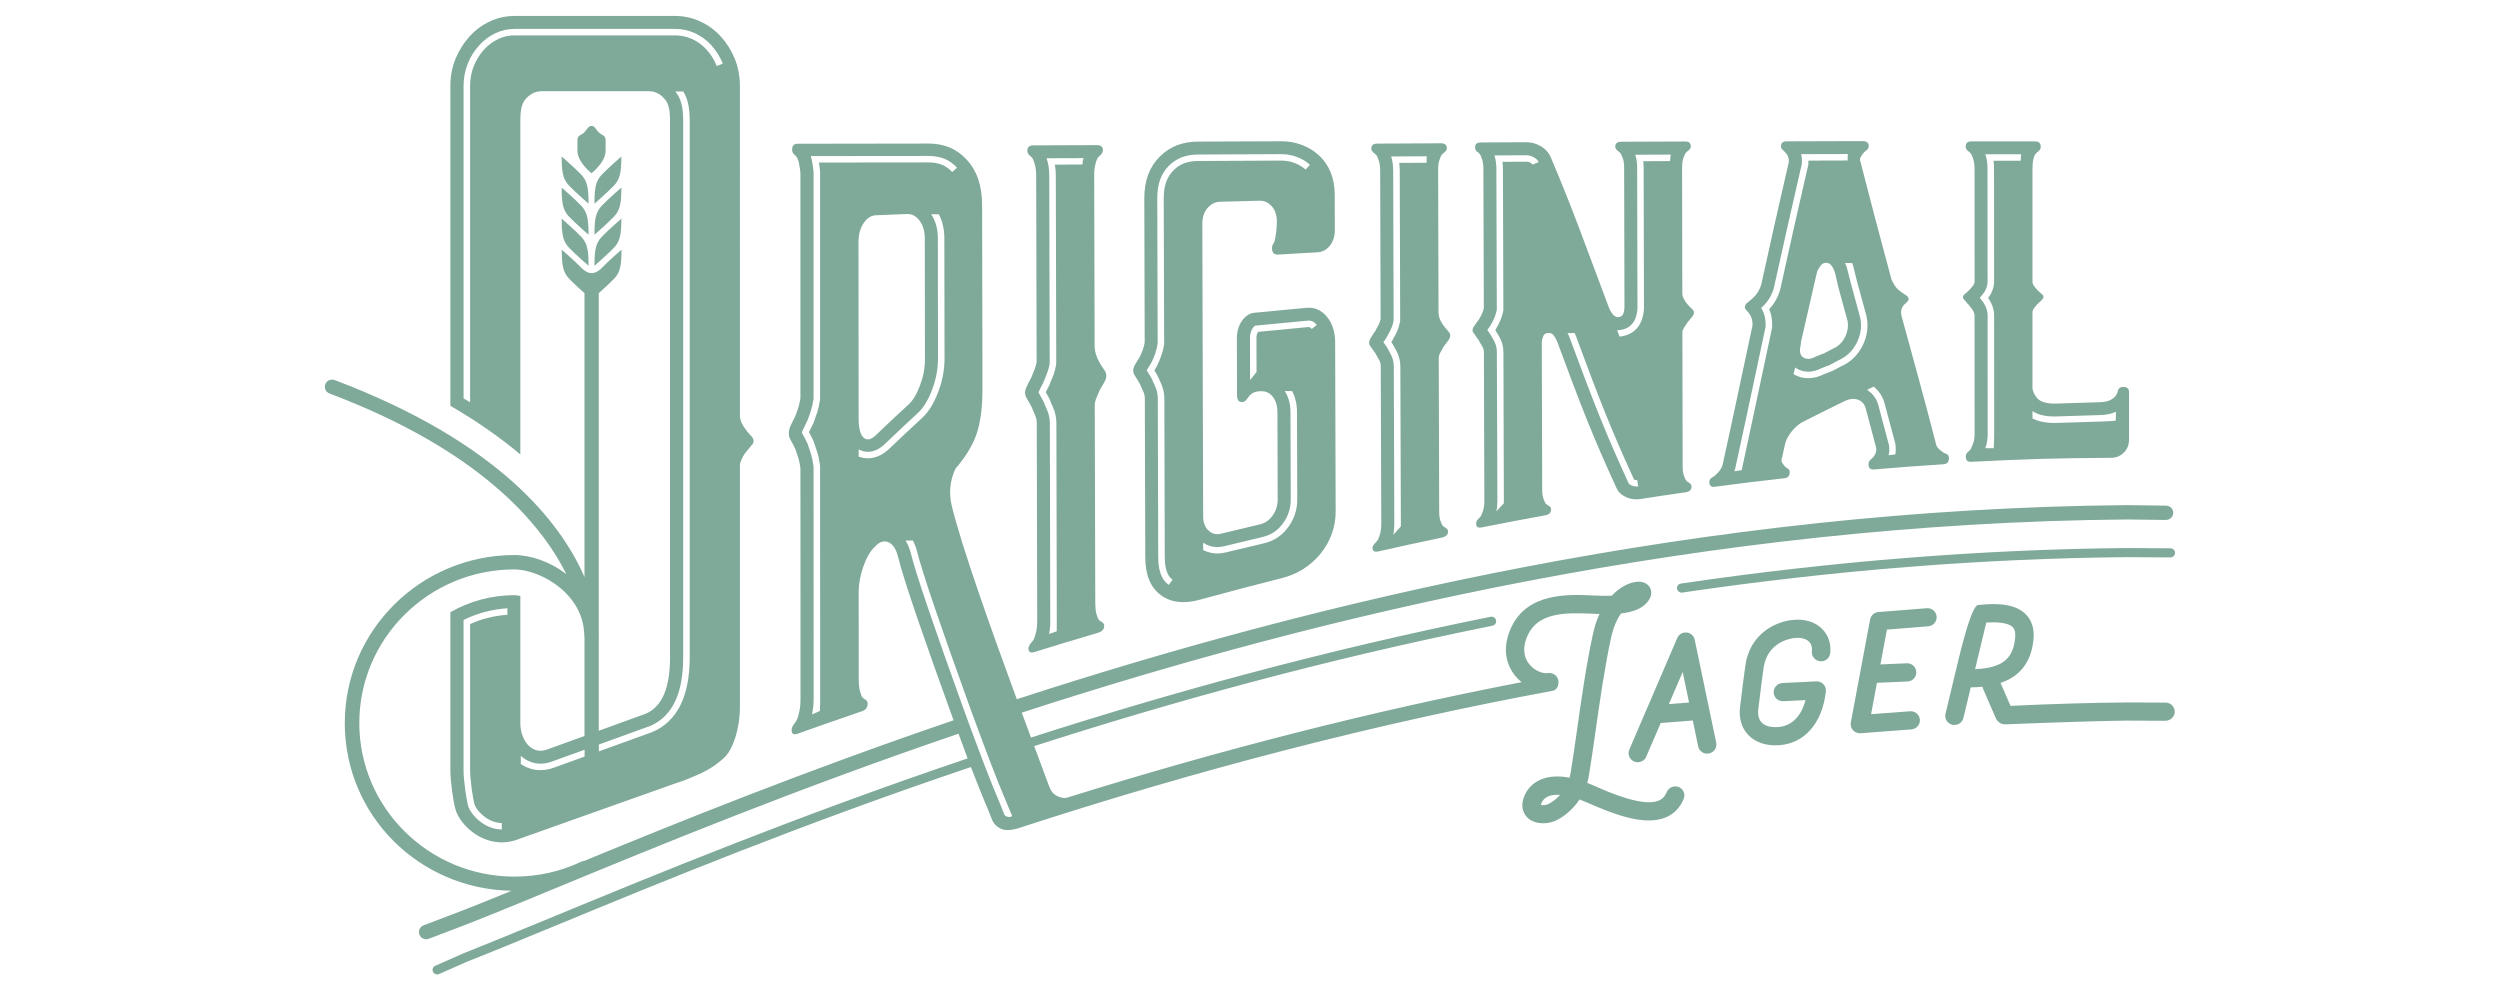 <?xml version="1.0" encoding="UTF-8"?>
<svg id="Layer_1" data-name="Layer 1" xmlns="http://www.w3.org/2000/svg" xmlns:xlink="http://www.w3.org/1999/xlink" viewBox="0 0 1020 403">
  <defs>
    <style>
      .cls-1 {
        fill: none;
      }

      .cls-2 {
        fill: #005433;
      }

      .cls-3 {
        clip-path: url(#clippath);
      }

      .cls-4 {
        opacity: .5;
      }
    </style>
    <clipPath id="clippath">
      <rect class="cls-1" x="1040" y="-220.96" width="510" height="634"/>
    </clipPath>
  </defs>
  <g class="cls-4">
    <path class="cls-2" d="M245.5,71.28c-2.5,2.64-2.96,5.62-2.96,11.82,0,0,5.43-4.71,8-7.43,2.5-2.63,2.97-5.62,2.97-11.81,0,0-5.43,4.7-8.01,7.42Z"/>
    <path class="cls-2" d="M245.5,83.96c-2.5,2.63-2.96,5.62-2.96,11.81,0,0,5.43-4.71,8-7.43,2.5-2.63,2.97-5.61,2.97-11.81,0,0-5.43,4.71-8.01,7.43Z"/>
    <path class="cls-2" d="M245.5,96.63c-2.5,2.64-2.96,5.62-2.96,11.81,0,0,5.43-4.7,8-7.42,2.5-2.63,2.97-5.62,2.97-11.82,0,0-5.43,4.71-8.01,7.43Z"/>
    <path class="cls-2" d="M232.12,75.67c2.58,2.73,8.01,7.43,8.01,7.43,0-6.2-.46-9.17-2.96-11.82-2.59-2.72-8.01-7.42-8.01-7.42,0,6.18.46,9.18,2.96,11.81Z"/>
    <path class="cls-2" d="M232.12,88.34c2.58,2.73,8.01,7.44,8.01,7.44,0-6.2-.46-9.18-2.96-11.81-2.59-2.73-8.01-7.43-8.01-7.43,0,6.2.46,9.18,2.96,11.81Z"/>
    <path class="cls-2" d="M232.12,101.02c2.58,2.72,8.01,7.42,8.01,7.42,0-6.19-.46-9.17-2.96-11.81-2.59-2.72-8.01-7.43-8.01-7.43,0,6.2.46,9.18,2.96,11.82Z"/>
    <path class="cls-2" d="M244.03,53.74c-.97-1.08-1.44-2.37-2.69-2.37s-1.74,1.29-2.69,2.37c-1.41,1.59-3.06,1.21-3.06,3.53v4.24c0,4.72,5.75,9.17,5.75,9.17,0,0,5.75-4.45,5.75-9.17v-4.24c0-2.32-1.65-1.94-3.06-3.53Z"/>
    <path class="cls-2" d="M691.45,261.02c-.31-1.59-1.67-2.79-3.29-2.95-1.72-.16-3.19.76-3.84,2.25l-19.56,45.52c-.81,1.88.08,4.05,1.98,4.86.47.21.97.29,1.46.29,1.46,0,2.85-.84,3.45-2.25l5.93-13.76,13.08-1.02,2.19,10.58c.42,1.98,2.38,3.29,4.44,2.87,2.04-.42,3.34-2.38,2.93-4.39l-8.78-41.99ZM680.9,287.27l5.64-13.11,2.59,12.46-8.23.65Z"/>
    <path class="cls-2" d="M786.09,248.16l-19.69,1.55c-1.69.13-3.08,1.37-3.39,3.02l-7.88,42.05c-.21,1.13.12,2.3.9,3.16.71.79,1.73,1.23,2.79,1.23.1,0,.19,0,.29-.01l20.74-1.56c2.06-.16,3.61-1.94,3.46-3.98-.16-2.04-1.9-3.57-4.03-3.42l-15.88,1.19,2.4-12.81,12.45-.53c2.07-.09,3.68-1.82,3.59-3.87-.08-2.05-1.83-3.69-3.91-3.55l-10.72.45,2.66-14.21,16.82-1.33c2.07-.16,3.61-1.95,3.45-3.99-.17-2.04-1.93-3.52-4.04-3.41Z"/>
    <path class="cls-2" d="M883.54,286.66l-15.44-.07c-15.32.13-31.4.62-47.81,1.41l-4.07-9.37c7.92-2.67,12.39-8.36,13.4-17.33.51-4.54-.56-8.16-3.18-10.74-3.66-3.61-9.85-4.8-19.36-3.71q-2.74.22-8.34,23.61l-4.98,20.76c-.48,2,.77,3.99,2.79,4.47.29.07.58.1.87.1,1.7,0,3.24-1.15,3.65-2.86.92-3.83,1.95-8.14,2.99-12.48,1.7,0,3.28-.12,4.81-.26.05.22.05.44.14.65,0,0,4.79,11.21,5.41,12.43.62,1.22,1.96,2.32,3.72,2.26,2.47-.09,34.02-1.38,49.98-1.52l15.4.07c2.11-.08,3.76-1.65,3.77-3.7,0-2.05-1.66-3.72-3.74-3.72ZM805.84,273.01c1.92-8.03,3.68-15.33,4.57-19,7.19-.48,9.79.89,10.73,1.82.34.34,1.39,1.37,1.02,4.67-.81,7.17-3.95,12.06-16.32,12.51Z"/>
    <path class="cls-2" d="M731.42,252.93c-7.76.82-17.47,6.13-19.28,18.41-.63,4.27-1.18,8.79-1.66,12.76l-.54,4.41c-.54,4.3.56,8.23,3.1,11.08,1.84,2.06,5.3,4.51,11.36,4.51h.03c11.14-.01,19.01-8.44,20.53-21.99.12-1.08-.25-2.16-1-2.95-.75-.79-1.83-1.2-2.92-1.16l-13.81.68c-2.07.1-3.67,1.84-3.56,3.89.1,2.04,1.72,3.59,3.94,3.52l9.07-.45c-1.35,4.97-4.57,11.03-12.26,11.04h-.02c-1.8,0-4.26-.35-5.74-2-1.1-1.22-1.55-3.09-1.28-5.25l.55-4.44c.47-3.91,1.01-8.37,1.63-12.57,1.54-10.42,10.81-11.92,12.65-12.11,2.57-.26,4.63.26,5.85,1.47,1.22,1.21,1.32,2.79,1.2,3.91-.23,2.04,1.26,3.87,3.32,4.1,2.04.24,3.92-1.24,4.15-3.28.43-3.85-.76-7.39-3.34-9.96-2.86-2.84-7.1-4.15-11.97-3.61Z"/>
    <path class="cls-2" d="M867.86,223.6c-59.11.52-120.36,5.39-182.04,14.49-1.03.15-1.74,1.1-1.58,2.11.14.93.94,1.59,1.85,1.59.09,0,.19,0,.28-.02,61.52-9.07,122.59-13.94,181.5-14.45l17.66.11h.01c1.03,0,1.87-.83,1.88-1.85,0-1.03-.83-1.86-1.87-1.87l-17.69-.11Z"/>
    <path class="cls-2" d="M420.96,166.17c.44,1.15.91,2.22,1.36,3.21.44,1.02.68,2.14.68,3.34.08,35.99.1,54.87.18,80.47,0,1.88-.13,3.4-.44,4.62-.29,1.23-.57,2.19-.89,2.9-.44.76-.91,1.36-1.36,1.8-.6.81-.89,1.49-.89,2.09.03,1.49.84,1.93,2.48,1.41,10.39-3.21,15.59-4.78,25.96-7.86,1.65-.5,2.48-1.44,2.48-2.87,0-.58-.31-1.07-.91-1.49-.44-.16-.91-.47-1.36-.97-.31-.52-.6-1.28-.91-2.3-.29-.99-.44-2.4-.47-4.26-.08-24.99-.1-46.15-.21-80.88,0-.94.23-1.96.68-3.06.44-1.12.91-2.17,1.36-3.19.57-1.02,1.25-2.17,2.01-3.45.89-1.72.89-3.21,0-4.49-.76-1.04-1.44-2.09-2.04-3.16-1.36-2.35-2.04-4.6-2.06-6.66v-.34c-.08-32.15-.1-45.78-.18-69.39,0-1.85.13-3.32.44-4.44.29-1.15.57-2.01.89-2.64.44-.63.91-1.07,1.36-1.38.57-.63.89-1.23.89-1.8,0-1.49-.84-2.17-2.51-2.17-10.34.05-15.54.08-25.88.1-1.65,0-2.48.73-2.48,2.25.03.6.31,1.23.91,1.83.44.31.91.78,1.36,1.41.31.65.6,1.51.91,2.69.29,1.15.44,2.64.44,4.57.08,24.47.13,41.92.18,75.66-.16.99-.44,2.04-.89,3.19-.47,1.15-.91,2.25-1.36,3.29-.6,1.05-1.2,2.22-1.8,3.53-.89,1.83-.89,3.42.03,4.73.76,1.36,1.41,2.59,2.04,3.71ZM423.71,160.03c.57-1.28,1.1-2.3,1.62-3.24l.16-.24.1-.26c.47-1.07.94-2.25,1.41-3.47.6-1.49,1.02-2.93,1.23-4.31l.05-.39s-.1-51.61-.18-76.08c0-2.38-.21-4.31-.63-5.88-.16-.57-.31-1.1-.47-1.59l15.1-.05c-.13.42-.26.86-.39,1.33v1.25l-11.31.08c.26,1.44.37,3.03.37,4.86.08,24.47.18,76.29.18,76.29l-.1.6c-.24,1.54-.68,3.19-1.36,4.86-.47,1.25-.97,2.46-1.57,3.84l-.26.47c-.34.57-.65,1.2-.99,1.91l1.49,2.66.26.65c.39,1.02.81,1.98,1.23,2.87.89,2.06,1.36,4.23,1.36,6.5,0,0,.1,62,.16,80.47.03.63,0,3.81-.03,4.41l-3.11,1.1c.34-1.57.5-3.37.47-5.51-.03-18.44-.16-80.47-.16-80.47,0-1.91-.39-3.73-1.15-5.43-.42-.94-.84-1.93-1.25-3l-.13-.31-2.12-3.87s0-.03.03-.05Z"/>
    <path class="cls-2" d="M561.31,144.38c.44.89.89,1.7,1.36,2.48.44.78.68,1.65.68,2.59.08,27.76.1,42.15.21,64.17,0,1.62-.16,2.95-.44,4-.29,1.07-.57,1.91-.89,2.53-.44.68-.91,1.18-1.33,1.57-.6.68-.91,1.28-.91,1.83.03,1.33.84,1.8,2.48,1.41,10.37-2.32,15.51-3.47,25.86-5.64,1.67-.37,2.48-1.18,2.48-2.51,0-.52-.31-1.02-.91-1.44-.44-.18-.89-.47-1.33-.94-.31-.5-.63-1.18-.94-2.09-.29-.91-.44-2.17-.44-3.76-.08-21.73-.13-35.57-.18-62.37-.03-.73.21-1.51.65-2.38.44-.86.91-1.67,1.36-2.43.57-.78,1.25-1.67,2.01-2.64.89-1.33.89-2.48-.03-3.47-.73-.81-1.41-1.62-2.04-2.46-1.33-1.83-2.01-3.55-2.04-5.14v-.29c-.05-24.81-.1-37.48-.16-57.85-.03-1.62.1-2.9.42-3.89.29-.99.6-1.75.89-2.32.47-.55.89-.97,1.36-1.25.6-.55.89-1.1.89-1.62,0-1.36-.84-2.01-2.48-2.01-10.37.05-15.54.08-25.91.13-1.65,0-2.45.68-2.45,2.04,0,.55.31,1.1.91,1.65.44.29.89.71,1.36,1.25.29.57.6,1.33.89,2.35.31.99.47,2.3.47,3.94.08,20.92.13,34.26.18,60.35-.13.76-.42,1.57-.86,2.43-.47.89-.91,1.75-1.36,2.53-.6.81-1.2,1.72-1.78,2.72-.91,1.44-.91,2.64,0,3.66.76,1.04,1.44,2.01,2.04,2.87ZM565.39,138.22l.16-.24.13-.23c.5-.89.99-1.83,1.49-2.77.63-1.25,1.1-2.53,1.33-3.79l.1-.52s-.1-40.87-.18-60.88c0-2.14-.24-3.94-.68-5.43-.05-.18-.1-.37-.16-.52l14.63-.08c-.05.13-.1.29-.13.44l-.05,2.22-11.15.03c.13,1.04.21,2.14.21,3.34.08,20,.18,61.14.18,61.14l-.16.76c-.29,1.49-.81,3-1.57,4.47-.5.99-1.02,1.98-1.67,3.11l-.21.34.6.89.18.34c.37.73.76,1.44,1.18,2.12,1.12,1.96,1.72,4.2,1.72,6.48.08,27.76.1,42.15.21,64.19,0,.42-.03.81-.03,1.2l-3.08,3.4c.29-1.33.44-2.85.44-4.6-.1-22.04-.13-36.41-.21-64.19,0-1.8-.5-3.6-1.38-5.17-.42-.73-.84-1.46-1.23-2.25l-.18-.34s-1.02-1.44-1.46-2.06c.34-.52.65-.97.97-1.38Z"/>
    <path class="cls-2" d="M684.95,321.11c-1.93-.76-4.13.16-4.91,2.04-.73,1.8-1.83,2.92-3.42,3.55-6.53,2.61-20.68-3.66-25.99-6.03-1.02-.44-2.04-.86-3.03-1.25.26-.89.47-1.8.63-2.77.84-4.96,1.7-10.97,2.64-17.5,1.78-12.59,3.81-26.87,6.45-38.97.97-4.41,2.45-7.6,4.07-9.9,5.25-.6,9.74-2.19,11.8-6.27.84-1.65.68-3.5-.42-4.86-.76-.94-2.59-2.43-6.32-1.57-2.74.63-5.95,2.38-8.85,5.48-2.06.08-4.44.05-7.44-.1-10.08-.47-26.98-1.33-33.61,13.11-4.36,9.45-1.1,16.06,1.23,19.14.89,1.18,1.93,2.22,3.08,3.11-60.49,11.67-122.83,27.53-185.85,47.24-1.57.16-3.47-.44-4.96-1.59-.78-.63-1.44-1.72-2.04-3.26-1.28-3.5-3.42-9.22-6.06-16.3,55.84-17.99,118.62-35.36,186.99-49.12,1.02-.21,1.67-1.2,1.46-2.19-.21-1.02-1.23-1.67-2.22-1.46-68.61,13.82-131.57,31.26-187.54,49.28-1.18-3.19-2.43-6.58-3.76-10.16,122.49-39.88,279.11-77.3,450.95-78.82l15.85.21c1.67-.08,2.98-1.25,3-2.87.03-1.62-1.28-2.95-2.93-2.98l-15.93-.21c-172.76,1.51-330.06,39.12-452.96,79.19-10.16-27.58-22.59-62.42-26.59-79.08-1.2-5.17-.68-10.24,1.57-14.99,4.2-4.88,7.1-9.66,8.67-14.36,1.57-4.7,2.35-10.81,2.32-18.36v-12.04c-.05-27.24-.08-40.92-.13-62.63,0-8.17-2.14-14.21-6.35-18.75-4.2-4.54-9.4-6.5-15.54-6.5-21.36.05-32.04.05-53.38.08-1.49,0-2.25.76-2.25,2.4,0,.84.31,1.51.91,2.01.29.18.68.6,1.12,1.28.6,1.05,1.04,3.06,1.36,6.27v91.88c-.16,1.15-.42,2.35-.78,3.53-.37,1.2-.78,2.4-1.25,3.6-.6,1.25-1.28,2.64-2.04,4.18-.89,2.17-.89,4.05,0,5.59.76,1.31,1.44,2.61,2.04,3.92.47,1.36.89,2.61,1.25,3.84.37,1.2.63,2.51.78,3.89,0,21.26,0,36.77.03,51.19v42.78c0,2.14-.16,3.87-.47,5.22-.29,1.38-.6,2.45-.89,3.24-.47.86-.91,1.54-1.36,2.04-.6.89-.91,1.65-.91,2.32,0,1.62.81,2.11,2.48,1.51,4.54-1.62,6.79-2.4,11.33-4,1.46-.5,2.17-.76,3.63-1.25,4.54-1.59,6.79-2.38,11.31-3.92,1.51-.52,2.3-1.54,2.27-3.11,0-.65-.29-1.18-.91-1.62-.44-.18-.89-.52-1.36-1.07-.29-.57-.57-1.38-.89-2.53-.31-1.12-.47-2.69-.47-4.75,0-12.27,0-19.67-.03-35.49,0-3.37.65-6.9,1.91-10.47,1.28-3.6,2.82-6.27,4.65-8.02.08-.03.1-.03.21-.05.08-.16.13-.26.24-.42,1.8-1.75,3.58-2.17,5.3-1.33,1.72.81,2.98,2.77,3.73,5.77,2.45,10.03,11.73,36.56,21.65,63.93.37.99.71,1.96,1.04,2.87-60.54,20.63-111.65,41.29-150.8,57.4-.37.03-.71.1-1.07.26-8.54,4.07-17.73,6.11-27.32,6.11-34.89,0-63.28-28.1-63.28-62.65s28.39-62.68,63.28-62.68c9.19,0,25.67,8.02,28.21,23.4.21,1.62.29,2.77.31,3.4v.65c0,.13.05.24.08.34v40.17l-15.23,5.51c-6.82,2.51-10.94-4.52-10.94-10.6v-52.02c-.91-.21-1.75-.34-2.43-.34-9.51,0-18.41,2.56-26.12,6.95v64.59c0,3.94,1.07,12.43,2.12,15.98,1.91,6.58,12.09,16.19,24.18,12.54l65.29-23.19c3.55-1.04,7.76-2.87,10.97-4.36,3.24-1.46,7.55-4.41,9.95-7.03,2.4-2.64,5.62-10.11,5.62-20v-98.98c.16-.65.47-1.44.89-2.32.39-.91.94-1.78,1.59-2.59s1.41-1.72,2.25-2.72c1.15-1.12,1.15-2.38,0-3.68-.99-.97-1.83-1.96-2.48-2.95-.65-.81-1.2-1.72-1.62-2.69-.42-.99-.63-1.96-.63-2.95V35.03c0-3.94-.71-7.63-2.09-11.07-1.41-3.42-3.32-6.45-5.72-9.09-2.4-2.61-5.2-4.67-8.44-6.14-3.21-1.49-6.66-2.22-10.29-2.22h-65.29c-3.63,0-7.03.73-10.16,2.22-3.16,1.46-5.93,3.53-8.33,6.14-2.38,2.64-4.28,5.67-5.69,9.09-1.41,3.45-2.12,7.13-2.12,11.07v130.53c11.15,6.48,20.61,13.16,28.55,19.85V49.32c0-5.46.86-7.6,2.59-9.38,1.75-1.8,3.76-2.72,6.09-2.72h43.72c2.3,0,4.34.91,6.06,2.72,1.75,1.78,2.61,3.92,2.61,9.38v218.93c0,15.02-4.75,20.68-9.85,22.93l-19.22,6.97v-38.18c0-.05.03-.08.03-.1,0-.21,0-.81-.03-1.67V119.6c1.8-1.59,4.62-4.15,6.29-5.93,2.51-2.61,2.98-5.59,2.98-11.8,0,0-5.43,4.7-8.02,7.44,0,0-1.98,2.14-4.15,2.14s-4.18-2.14-4.18-2.14c-2.59-2.74-8.02-7.44-8.02-7.44,0,6.22.47,9.19,2.98,11.8,1.65,1.78,4.49,4.34,6.29,5.93v115.85c-9.61-22.17-35-55.11-101.93-80.39-1.51-.57-3.21.18-3.81,1.7-.57,1.51.18,3.21,1.72,3.79,60.96,23.01,86.18,52.78,96.61,73.67-6.56-5.01-14.47-7.76-21.18-7.76-38.16,0-69.21,30.74-69.21,68.53s30.4,67.8,68.01,68.45c-7.29,3-13.95,5.69-19.82,7.99l-16.04,6.11c-1.54.6-2.3,2.3-1.7,3.79.44,1.18,1.57,1.88,2.74,1.88.37,0,.73-.05,1.07-.18l16.09-6.14c10.16-3.97,22.38-9.04,36.56-14.89,40.45-16.69,96.13-39.67,163.49-62.65,1.41,3.87,2.64,7.18,3.73,10.08-69.42,23.45-126.8,47.14-169.13,64.61-14.13,5.82-26.33,10.86-36.51,14.89l-11.54,5.09c-.97.42-1.38,1.51-.97,2.45.31.71.99,1.1,1.72,1.1.26,0,.52-.05.76-.16l11.47-5.07c10.16-4,22.38-9.04,36.51-14.86,42.28-17.45,99.63-41.13,169.03-64.53,4.96,12.95,6.45,15.8,8.57,21.36.76,1.93,2.06,3.11,3.87,3.92,2.4,1.07,6.4-.16,6.5-.18,74.14-24.21,147.58-43.12,218.31-56.18,1.31-.24,2.22-1.33,2.35-2.59.13-.5.18-.99.1-1.51-.29-2.04-2.22-3.45-4.26-3.16-2.14.34-5.62-.94-7.83-3.87-1.62-2.14-3.03-5.93-.42-11.6,4.2-9.09,14.89-9.32,26.43-8.75.99.05,1.96.08,2.85.13-1.1,2.32-2.01,5.01-2.66,8.07-2.72,12.35-4.75,26.77-6.56,39.49-.91,6.45-1.78,12.43-2.59,17.31-.13.65-.26,1.31-.44,1.91-4.52-.86-8.41-.63-11.65.73-3.34,1.38-5.75,3.89-6.97,7.23-1.72,4.67.5,7.42,1.54,8.41,1.67,1.57,4.02,2.22,6.35,2.22,1.67,0,3.34-.34,4.7-.91,2.79-1.17,7-4.05,10.13-8.8.97.37,1.98.78,3.06,1.25,11.62,5.14,23.5,9.48,31.86,6.16,3.5-1.38,6.06-3.97,7.57-7.65.78-1.91-.13-4.07-2.04-4.86ZM207.02,250.84l-2.66.24c-4.34.55-8.54,1.72-12.56,3.53v59.75c0,3.34,1.02,11.07,1.8,13.82.65,2.27,5.22,7.6,11.13,7.6v2.64c-7.18,0-12.72-6.19-13.69-9.51-.86-2.95-1.91-10.97-1.91-14.55v-61.43c5.61-2.74,11.7-4.36,17.89-4.75v2.66ZM220.55,314.22c-2.93,0-5.67-.89-8.07-2.51v-3.34c2.27,2.04,5.07,3.21,8.07,3.21,1.51,0,3.06-.29,4.6-.86l13.37-4.83v2.79l-12.43,4.49c-1.83.68-3.71,1.04-5.54,1.04ZM210.1,14.43c-2.45,0-4.67.47-6.76,1.46-2.19,1.02-4.07,2.43-5.8,4.28-1.75,1.93-3.19,4.2-4.23,6.76-.99,2.46-1.51,5.2-1.51,8.1v129.09c-.86-.52-1.8-1.04-2.66-1.57V35.03c0-3.24.57-6.29,1.72-9.09,1.15-2.85,2.74-5.38,4.73-7.52,1.93-2.14,4.13-3.76,6.63-4.91,2.43-1.15,5.01-1.72,7.89-1.72h65.29c2.9,0,5.54.57,8.07,1.72,2.56,1.18,4.81,2.82,6.71,4.91,1.98,2.17,3.53,4.62,4.73,7.52l-2.45,1.02c-1.1-2.64-2.48-4.86-4.23-6.76-1.67-1.83-3.66-3.26-5.88-4.28-2.19-.99-4.47-1.49-6.95-1.49h-65.29ZM265.39,296.15c8.96-3.94,13.35-13.27,13.35-27.89V49.32c0-5.72-.89-9.14-3.21-12.01h3.26c1.85,3.03,2.61,6.69,2.61,12.01v218.93c0,15.75-5.04,25.96-15.1,30.37l-21.96,7.94v-2.79l21.05-7.63ZM334.13,66.32c.16.99.31,2.06.42,3.29l.05.39v92.82l-.08.57c-.24,1.65-.6,3.26-1.07,4.75-.42,1.33-.89,2.66-1.38,4l-.13.37-1.88,3.79c.65,1.18,1.28,2.4,1.91,3.76l.18.55c.47,1.41.91,2.69,1.33,4,.5,1.65.86,3.42,1.07,5.28l.05.47.03,94.44c0,.97-.03,4.39-.1,5.28l-3.24,1.41c.03-.13.05-.26.08-.39.39-1.75.6-3.81.6-6.29l-.03-94.28-.03-.29c-.21-1.75-.55-3.37-.99-4.86-.39-1.25-.84-2.53-1.28-3.92l-.1-.29-.1-.26c-.68-1.44-1.44-2.9-2.27-4.34.03,0,.05-.37.31-.97l2.01-4.13.08-.24c.5-1.28.94-2.58,1.33-3.87.44-1.36.78-2.85.99-4.36l.05-.37v-92.5l-.03-.26c-.26-2.64-.63-4.62-1.1-6.19,17.94,0,28.52-.03,48.03-.05,4.94,0,8.59,1.51,11.62,4.78l-1.96,1.78c-2.51-2.72-5.48-3.92-9.66-3.92h-.94c-17.68.03-28.05.05-43.77.05ZM350.27,98.89c0-3.26.71-5.9,2.14-7.94,1.44-2.06,3.11-3.08,5.07-3.13,5.04-.21,7.57-.31,12.61-.5,1.96-.08,3.66.81,5.09,2.69,1.41,1.85,2.14,4.31,2.14,7.44.03,17.94.03,28.23.05,49,.03,3.63-.65,7.21-2.01,10.81-1.33,3.58-2.93,6.22-4.73,7.83-5.41,4.99-8.12,7.52-13.55,12.72-1.93,1.7-3.55,1.93-4.83.65-1.28-1.25-1.93-3.81-1.93-7.65-.03-30.37-.03-46.17-.05-71.92ZM362.38,183.51c-2.61,2.3-5.41,3.47-8.33,3.47-1.31,0-2.53-.26-3.71-.7v-2.93c1.15.63,2.38.99,3.71.99,2.25,0,4.47-.94,6.58-2.82,5.54-5.3,8.25-7.83,13.63-12.8,2.43-2.17,4.44-5.41,6.09-9.87,1.57-4.13,2.35-8.38,2.35-12.64l-.05-48.99c0-3.84-.94-7.13-2.72-9.79h3.11c1.49,2.82,2.25,6.09,2.25,9.79l.08,48.99c0,4.57-.84,9.14-2.51,13.55-1.83,4.88-4.05,8.44-6.79,10.89-5.38,4.96-8.04,7.47-13.69,12.85ZM409.71,332.21c-.81-2.25-1.62-4.05-2.53-6.27-1.31-3.11-2.98-7.16-5.88-14.73-.42-1.1-.86-2.25-1.33-3.5-1.1-2.9-2.35-6.22-3.76-10.08-.63-1.72-1.31-3.53-2.01-5.48-.37-1.02-.76-2.06-1.15-3.16-11.99-33.17-19.43-55.11-21.47-63.38-.5-1.98-1.25-3.66-2.12-5.07h3.03c.65,1.33,1.25,2.77,1.67,4.44,2.01,8.2,9.43,30.03,21.39,63.12.39,1.1.78,2.17,1.15,3.19.73,1.96,1.38,3.76,2.04,5.48,1.41,3.89,2.66,7.21,3.76,10.11.47,1.25.91,2.4,1.33,3.5,2.87,7.5,4.54,11.57,5.88,14.76l3.26,7.83c-1.46.89-3-.03-3.26-.76ZM631.41,328.17c-.97.42-2.17.39-2.74.21.03-.13.08-.31.16-.52.52-1.38,1.44-2.35,2.85-2.95.94-.39,2.48-.76,4.86-.6-1.83,2.04-3.79,3.32-5.12,3.87Z"/>
    <path class="cls-2" d="M465.05,156.63c.44,1.04.89,2.04,1.36,2.98.44.91.68,1.93.68,3.03.05,27.81.1,42.15.18,64.72.03,7.36,2.17,12.43,6.48,15.54,4.31,3.08,9.53,3.47,15.7,1.8,13.5-3.68,20.24-5.46,33.74-8.88,3-.76,5.82-1.96,8.46-3.6,2.61-1.67,4.94-3.68,6.95-6.11,2.04-2.43,3.58-5.09,4.7-8.1,1.12-3,1.67-6.14,1.65-9.4-.08-24.42-.13-39.96-.21-69-.03-4.28-1.15-7.73-3.4-10.42-2.27-2.69-5.04-3.92-8.36-3.6-8.46.78-12.69,1.18-21.15,2.01-1.96.18-3.66,1.25-5.07,3.24-1.41,1.98-2.14,4.47-2.12,7.37,0,3.37,0,5.04.03,8.44,0,5.85.03,8.8.03,14.65.03,2.09.84,2.98,2.51,2.69.57-.08,1.18-.6,1.78-1.51.44-.68.99-1.25,1.59-1.78,1.49-1.04,3.45-1.33,5.85-.89,1.33.42,2.48,1.36,3.4,2.82.89,1.46,1.36,3.29,1.36,5.48.05,14.96.08,22.36.1,35.75,0,2.32-.65,4.44-2.01,6.4-1.33,1.93-3.06,3.16-5.14,3.66-6.4,1.51-9.61,2.27-16.01,3.84-1.93.47-3.63.05-5.07-1.31s-2.14-3.24-2.17-5.67c-.05-21.81-.1-41.06-.18-59.75-.03-18.73-.08-37.97-.16-59.78,0-2.61.71-4.73,2.12-6.37,1.44-1.67,3.11-2.51,5.07-2.56,6.4-.18,9.58-.26,15.98-.42,1.93-.08,3.6.63,4.96,2.04,1.36,1.44,2.09,3.29,2.27,5.59,0,1.96-.08,3.55-.21,4.75-.16,1.2-.31,2.17-.44,2.9-.16.76-.29,1.31-.44,1.7-.6.76-.89,1.54-.89,2.3,0,1.88.84,2.77,2.48,2.69,2.51-.16,3.79-.24,6.29-.37.18-.03.29-.03.47-.03,3.68-.21,5.51-.31,9.22-.52,2.09-.1,3.84-1.04,5.17-2.74,1.36-1.7,2.01-3.79,2.01-6.27-.03-6.16-.03-9.14-.05-14.81-.03-3.26-.6-6.24-1.72-8.98-1.15-2.72-2.74-4.96-4.78-6.82-2.01-1.83-4.34-3.24-6.97-4.23-2.64-.99-5.46-1.49-8.46-1.46-13.5.05-20.27.08-33.77.13-6.16.03-11.39,1.85-15.64,6.09-4.26,4.23-6.37,9.85-6.35,17.21.08,20.55.1,33.38.16,58.66-.29,1.8-.97,3.76-2.01,5.9-.6.97-1.25,2.06-2.01,3.26-.89,1.7-.89,3.16.03,4.39.73,1.23,1.44,2.35,2.04,3.37ZM513.29,135.4c-.44.63-.68,1.54-.65,2.77l.03,13.61-2.64,3.29-.05-16.9c-.03-1.8.37-3.21,1.15-4.31.29-.44.78-.99,1.2-1.02,8.46-.84,12.69-1.23,21.15-2.01.18-.03.34-.03.5-.03.89,0,1.98.21,3.26,1.75l-2.04,1.67c-.6-.71-.91-.78-1.33-.78h-.16c-8.2.76-12.43,1.18-20.42,1.96ZM490.88,221.43c1.72,1.15,3.68,1.78,5.75,1.78.91,0,1.83-.13,2.77-.34,6.37-1.57,9.58-2.32,15.96-3.84,3.4-.81,6.27-2.82,8.33-5.82,1.96-2.82,2.93-5.98,2.93-9.38l-.1-35.73c-.03-3.16-.73-5.93-2.14-8.23-.08-.13-.16-.21-.24-.31h3.06c1.28,2.48,1.96,5.33,1.98,8.51l.1,35.75c0,3.92-1.12,7.57-3.4,10.86-2.43,3.55-5.88,5.95-9.92,6.92-6.35,1.49-9.56,2.25-15.93,3.81-1.12.26-2.27.42-3.4.42-2.04,0-3.97-.52-5.75-1.41v-3ZM469.51,148.41l.16-.26.13-.26c1.28-2.64,2.09-5.04,2.45-7.31l.08-.44s-.1-39.07-.16-59.1c-.03-5.93,1.51-10.19,4.78-13.45,3.11-3.08,6.89-4.52,11.91-4.54l33.77-.16c2.43,0,4.54.39,6.5,1.15,2.06.76,3.79,1.8,5.33,3.21l-1.78,1.93c-1.31-1.15-2.77-2.04-4.52-2.69-1.67-.65-3.47-.97-5.54-.97l-33.77.16c-4.31.03-7.42,1.18-10,3.76-2.79,2.77-4.05,6.35-4.05,11.6.08,20.03.18,59.31.18,59.31l-.1.65c-.42,2.53-1.31,5.17-2.82,8.3l-.21.37s-.6.97-.86,1.41l1.1,1.83.26.6c.42.94.81,1.83,1.25,2.69.94,1.98,1.44,4.15,1.46,6.42.05,27.81.1,42.18.16,64.72.03,6.87,2.35,8.54,3.21,9.17l-1.57,2.11c-1.83-1.31-4.28-3.92-4.31-11.28-.05-22.54-.1-36.9-.16-64.69-.03-1.91-.42-3.68-1.2-5.3-.44-.89-.86-1.83-1.28-2.79l-.13-.29s-1.28-2.14-1.91-3.19c.57-.97,1.12-1.85,1.62-2.66Z"/>
    <path class="cls-2" d="M603.39,138.98c.44.84.89,1.59,1.36,2.32.44.73.68,1.51.68,2.38.08,25.86.1,39.17.18,60.59,0,1.59-.16,2.82-.44,3.79-.31.99-.6,1.75-.89,2.35-.44.65-.89,1.15-1.36,1.51-.44.47-.65,1.07-.65,1.72,0,1.33.73,1.85,2.25,1.54,10.42-2.06,15.64-3.06,26.06-4.96,1.49-.29,2.25-1.07,2.25-2.4,0-.65-.31-1.15-.91-1.44-.44-.21-.89-.52-1.33-.97-.31-.5-.63-1.2-.91-2.09-.31-.91-.47-2.14-.47-3.71-.05-21.68-.1-34.81-.16-60.28.13-.84.37-1.62.65-2.3.31-.68.91-1.1,1.83-1.18,1.02-.1,1.85.26,2.45,1.1.6.86,1.07,1.67,1.36,2.45,9.69,26.19,14.55,38.78,24.21,59.75.76,1.65,2.06,2.87,3.94,3.71,1.88.81,3.79,1.07,5.75.76,7.44-1.18,11.18-1.72,18.65-2.79,1.49-.24,2.25-.99,2.25-2.32,0-.55-.31-1.05-.91-1.49-.44-.21-.89-.55-1.33-1.02-.31-.5-.63-1.2-.91-2.12-.31-.89-.47-2.12-.47-3.66-.03-20.81-.05-32.36-.1-55.11.13-.47.44-1.05.89-1.78.44-.71.91-1.41,1.36-2.04.6-.63,1.2-1.36,1.8-2.17.89-1.1.89-2.09,0-2.93-.76-.71-1.44-1.41-2.04-2.12-1.33-1.57-2.04-3.03-2.04-4.39-.05-21.1-.08-31.73-.1-51.11,0-1.54.13-2.77.42-3.73.31-.94.63-1.7.91-2.25.44-.55.91-.97,1.36-1.23.57-.52.89-1.07.89-1.62,0-1.33-.76-2.01-2.25-2.01-10.45.05-15.67.08-26.14.1-1.65.03-2.45.68-2.45,2.04,0,.52.29,1.04.91,1.59.44.26.89.68,1.33,1.23.31.52.6,1.25.91,2.12.31.91.47,2.12.47,3.66.05,21.1.08,33.22.13,56.93,0,.81-.16,1.65-.44,2.51-.31.89-.99,1.38-2.04,1.49-.89.05-1.67-.37-2.35-1.25-.68-.89-1.18-1.72-1.46-2.51-9.53-25.23-14.29-39.1-23.82-61.58-.76-1.78-2.06-3.21-3.94-4.36-1.88-1.12-3.87-1.67-5.98-1.67-7.47.05-11.2.05-18.67.1-1.51,0-2.25.65-2.25,2.01,0,.68.24,1.2.68,1.62.44.26.89.68,1.36,1.23.29.55.6,1.31.91,2.27.29.99.44,2.25.44,3.84.08,20.21.1,32.51.18,56.67-.31,1.41-.97,2.95-2.01,4.6-.6.73-1.2,1.57-1.8,2.51-1.04,1.31-1.04,2.45,0,3.4.6.97,1.2,1.85,1.83,2.66ZM660.09,134.72l.63-.03c3.16-.26,5.61-2.14,6.61-5.01.52-1.49.76-2.87.76-4.23l-.13-56.96c0-2.09-.26-3.84-.76-5.33l-.03-.03,14.52-.05c-.03.08-.05.16-.08.24l-.24,2.4-10.92.05c.1.84.16,1.75.16,2.72l.13,56.96c0,1.65-.31,3.34-.89,5.09-1.36,3.89-4.7,6.42-9.04,6.79h-.03l-.99-2.64c.1,0,.18.03.29.03ZM642.46,135.87c.1.29.26.55.37.84,9.58,25.86,14.44,38.47,23.87,58.95h.05c.31.16.6.21.89.21.13,0,.26,0,.34-.03l.42,2.61c-.26.03-.5.05-.76.05-.65,0-1.31-.13-1.98-.44-.97-.42-1.15-.84-1.25-1.04-9.56-20.74-14.42-33.38-24.05-59.39-.23-.6-.52-1.18-.81-1.75h2.93ZM607.51,133.68l.18-.21.16-.26c1.38-2.17,2.3-4.28,2.72-6.29l.13-.55-.18-57.25c0-2.06-.24-3.81-.68-5.33-.05-.13-.08-.26-.13-.37l13.03-.08c1.15,0,2.19.31,3.19.91,1.23.73,1.62,1.44,1.83,1.88l-2.45,1.04c-.1-.21-.34-.44-.76-.68-.6-.37-1.15-.52-1.8-.52l-9.74.05c.13.97.18,1.98.18,3.08l.18,57.53-.18.81c-.5,2.27-1.49,4.6-3.11,7.21l.31.55c.39.71.81,1.36,1.15,1.91,1.23,1.98,1.85,4.2,1.85,6.53l.18,60.59v1.1l-3.06,3.29c.29-1.31.42-2.74.42-4.39l-.21-60.56c0-1.85-.5-3.6-1.46-5.17-.37-.6-.78-1.28-1.2-2.04l-.18-.34-.23-.31c-.29-.37-.57-.76-.84-1.18.23-.34.47-.65.71-.97Z"/>
    <path class="cls-2" d="M699.65,198.6c11.33-1.51,17-2.19,28.34-3.47,1.49-.16,2.22-.99,2.22-2.48,0-.71-.29-1.2-.89-1.54-.44-.24-.89-.6-1.36-1.1-.29-.37-.6-.81-.91-1.31-.29-.52-.29-1.15,0-1.85.44-2.04.68-3.06,1.12-5.09.31-1.8,1.23-3.71,2.79-5.69,1.57-1.96,3.34-3.4,5.3-4.31,6.63-3.34,9.98-5.01,16.61-8.25,1.93-.86,3.71-.99,5.28-.39,1.59.63,2.61,1.8,3.06,3.53,1.72,6.37,2.56,9.58,4.28,16.06.16,1.23-.13,2.38-.89,3.4-.44.57-.97,1.12-1.59,1.59-.44.47-.65,1.05-.65,1.75,0,1.51.73,2.22,2.25,2.09,11.33-.97,16.98-1.38,28.31-2.12,1.49-.1,2.25-.94,2.25-2.51,0-.73-.29-1.25-.89-1.65-.76-.24-1.44-.6-2.04-1.12-.6-.39-1.12-.86-1.57-1.38-.44-.52-.76-1.2-.89-2.04-5.51-21.29-8.25-30.87-13.76-51.08-.29-.76-.47-2.25-.29-3.16.18-1.05.89-1.78,1.18-2.19.47-.42.71-.63,1.12-1.04.91-.81.91-1.65,0-2.53-.89-.6-1.33-.91-2.25-1.51-.89-.63-1.62-1.25-2.14-1.91-.52-.63-.94-1.28-1.23-1.93-.44-.65-.76-1.38-.91-2.17-4.96-18.39-7.44-27.84-12.41-47.11-.31-.71-.31-1.33,0-1.88.29-.55.6-1.02.89-1.44.44-.55.99-1.04,1.57-1.46.6-.55.91-1.1.91-1.65,0-1.38-.84-2.09-2.48-2.09h-3.16c-10,.03-14.99.05-24.99.08h-2.93c-1.51,0-2.25.71-2.25,2.06,0,.68.31,1.2.91,1.62.44.42.91.89,1.33,1.44.76.94,1.07,2.06.91,3.29v.21c-4.47,19.43-6.71,29.33-11.18,49.7-.16.73-.52,1.65-1.12,2.72-.6,1.1-1.49,2.19-2.69,3.26-.91.73-1.36,1.12-2.25,1.85-.89,1.07-.89,1.98,0,2.79.37.42.55.63.91,1.04.29.39.57.89.89,1.44.44.84.68,2.04.68,3.6-4.91,22.96-7.36,34.94-12.27,57.2-.44,1.28-1.25,2.48-2.45,3.58-.6.63-1.25,1.12-2.04,1.51-.57.47-.89,1.04-.89,1.72,0,1.49.76,2.11,2.25,1.93ZM768.91,164.6c1.72,6.37,2.59,9.61,4.39,16.43l.1.99c.05.37.16,1.28-.08,3.37l-2.77.34c.31-1.18.37-2.43.21-3.68l-.03-.34-.1-.34c-1.72-6.5-2.56-9.72-4.28-16.09-.71-2.69-2.35-4.83-4.62-6.19l2.69-1.36c2.17,1.72,3.79,4.07,4.49,6.87ZM755.91,107.85l1.93,7.63,3.66,13.37.08.44c.81,4,.23,7.97-1.67,11.8-1.96,3.89-4.99,6.76-8.85,8.44l-3.53,1.85-3.13,1.2c-2.25,1.15-4.49,1.72-6.66,1.72s-4.18-.57-5.98-1.65l.65-2.72c.16.13.34.26.5.34,1.44.91,3.11,1.38,4.83,1.38s3.58-.47,5.46-1.44l3.37-1.31,3.21-1.72c3.47-1.51,6.09-3.94,7.76-7.29,1.65-3.29,2.14-6.71,1.46-10.13l-.1-.37-3.6-13.27-1.91-7.44-.18-.42c-.13-.31-.34-.63-.5-.94h2.98l.23.5ZM734.65,140.94c.08-.68.13-.99.21-1.7,2.51-11.02,3.76-16.51,6.27-27.34.16-.84.44-1.59.89-2.3.31-.57.68-1.1,1.15-1.59.42-.5,1.04-.76,1.8-.78,1.04-.03,1.7.42,2.25,1.1.86,1.04,1.15,2.25,1.46,2.92.71,2.85.73,3.45,1.46,6.29,1.44,5.33,2.17,7.97,3.63,13.27.44,2.27.1,4.54-1.02,6.76-1.12,2.25-2.87,3.89-5.28,4.88-1.25.65-1.88.99-3.16,1.67-1.33.52-2.01.78-3.37,1.31-2.09,1.15-3.81,1.28-5.17.42-1.33-.86-1.72-2.48-1.12-4.91ZM707.93,191.26l.08-.29c3.26-14.91,5.46-25.2,8.02-37.29,1.25-5.95,4.36-20.47,4.36-20.47v-.55c0-2.45-.42-4.44-1.31-6.08-.18-.31-.34-.63-.52-.91,1.67-1.51,2.82-2.98,3.66-4.49.84-1.57,1.36-2.93,1.62-4.15,4.41-20.01,6.61-29.75,11.18-49.6l.13-.57v-.55c.1-1.18,0-2.32-.31-3.42l19.07-.05-.08,2.64-15.98.05c0,.26,0,.52-.03.78v.84l-.21.86c-4.57,19.85-6.76,29.56-11.15,49.54-.31,1.49-.91,3.08-1.91,4.88-.68,1.28-1.59,2.51-2.72,3.74.84,1.85,1.23,3.97,1.23,6.5v.84l-4.41,20.74c-2.43,11.44-5.07,23.92-8.04,37.58l-3.03.44c.1-.24.37-.99.37-.99Z"/>
    <path class="cls-2" d="M803.35,124.5c.45.63.95,1.17,1.36,1.76.7,1.02.9,1.88.9,2.41,0,18.68.01,27.4.02,48.12v.21c0,1.54-.19,2.83-.57,3.84-.37,1.02-.7,1.82-1.01,2.4-.44.6-.89,1.05-1.34,1.36-.45.45-.67,1.04-.67,1.76,0,1.45.74,2.13,2.25,2.06,22.85-1.16,34.28-1.49,57.14-1.63,1.95-.01,3.64-.72,5.07-2.11,1.42-1.4,2.14-3.15,2.14-5.25v-19.43c0-1.47-.82-2.17-2.47-2.14-1.05.02-1.74.5-2.03,1.43-.16.93-.53,1.73-1.13,2.43-.6.68-1.38,1.24-2.36,1.68-.98.42-2.3.65-3.95.7-6.93.18-10.4.29-17.33.55-4.19.17-6.77-.65-8.09-2.08-1.27-1.39-1.88-2.92-2.03-4.11,0-13.13,0-19.19,0-31.43.15-.49.4-.99.78-1.49.38-.5.78-1,1.24-1.49.6-.5,1.2-1.07,1.8-1.69.9-.86.9-1.66,0-2.38-.59-.48-1.22-1.02-1.8-1.63-.45-.47-.9-1.03-1.35-1.64-.45-.61-.67-1.22-.67-1.84v-8.54c0-14.17,0-21.32,0-37.37,0-2.82.37-4.84,1.12-5.99.45-.57.91-1.02,1.35-1.3.6-.43.9-1.02.9-1.76,0-1.47-.74-2.23-2.24-2.23-10.45,0-15.68,0-26.13.01-1.5,0-2.25.73-2.25,2.16,0,.72.31,1.28.9,1.71.44.29.9.72,1.35,1.29.31.58.6,1.36.91,2.35.29,1,.45,2.25.45,3.78,0,19.4,0,28.08.02,45.64v.19c0,.51-.23,1.28-.68,1.79-.45.52-.81.99-1.45,1.69-.59.65-1.17,1.08-1.92,1.73-1.04.92-.78,1.7,0,2.46.59.75,1.2,1.43,1.79,2.04ZM829.24,167.73c2.17,1.45,5.11,2.19,8.95,2.19.44,0,.91,0,1.38-.03,6.9-.25,10.36-.36,17.26-.54,2.36-.06,4.3-.43,5.93-1.13.18-.08.36-.17.54-.25l-.08,3.64c-1.14.22-4.96.35-6.31.39-6.89.18-10.35.29-17.23.54-.51.02-1,.03-1.48.03-3.63,0-6.55-.66-8.95-1.84v-2.98ZM808.97,120.02c1.22-1.38,1.96-3.35,1.96-5.22l-.02-45.84c0-2.02-.22-3.74-.66-5.25-.08-.26-.16-.52-.25-.76h14.61s-.19,2.63-.19,2.63h-11.07c.14,1.05.22,2.17.22,3.38l.02,45.84c0,2.43-.93,4.96-2.45,6.77.05.07.1.15.16.22,1.9,2.74,2.3,5.26,2.3,6.88l.02,48.33c0,1.09-.07,4.91-.19,5.87h-3.44c.03-.09.06-.16.09-.24.59-1.58.89-3.43.89-5.63l-.02-48.33c0-1.25-.31-3.2-1.83-5.39-.29-.41-.6-.81-.93-1.21-.15-.19-.31-.38-.45-.58.33-.38,1.25-1.47,1.25-1.47Z"/>
  </g>
  <g class="cls-3">
    <path class="cls-2" d="M2156.89,557.45l-.11-2.61c0-.22-.02-.44-.04-.66-.02-.27-.04-.55-.04-.83,0-.21.02-.41.03-.61.02-.22.03-.43.04-.65l.08-2.58h-796.38s790.6-95.99,790.6-95.99l-.42-2.57c-.04-.22-.08-.43-.12-.65-.05-.27-.1-.54-.14-.82h0c-.02-.2-.03-.4-.04-.6-.01-.22-.02-.44-.04-.66l-.23-2.57-790.56,95.98,773.26-190.57-.73-2.5c-.06-.21-.13-.42-.19-.63-.08-.26-.17-.52-.24-.8-.05-.2-.08-.39-.11-.58-.04-.22-.08-.43-.12-.65l-.54-2.52-773.19,190.56,742.18-281.45,2.44-.92-1.03-2.4c-.09-.2-.18-.4-.27-.61-.11-.25-.23-.5-.33-.75-.07-.19-.13-.38-.19-.57-.06-.21-.13-.42-.2-.63l-.84-2.44-744.58,282.36,702.84-368.86,2.3-1.21-1.3-2.25c-.11-.2-.23-.39-.35-.58-.14-.23-.28-.46-.41-.7-.09-.18-.17-.36-.25-.55-.09-.2-.18-.4-.27-.6l-1.13-2.32-705.16,370.07L2006.54,67.15l-1.57-2.08c-.13-.18-.27-.35-.4-.52-.17-.22-.34-.43-.5-.66h0c-.12-.17-.22-.34-.32-.52-.11-.19-.22-.37-.34-.55l-1.4-2.17-655.37,452.35L1940.78-13.34l1.95-1.73-1.81-1.88c-.15-.16-.31-.31-.46-.47-.2-.19-.39-.39-.58-.6h0c-.13-.15-.25-.31-.38-.47-.13-.17-.27-.35-.41-.52l-1.65-1.98-596.08,528.05L1867.74-87.05l1.73-1.95-2.02-1.65c-.17-.14-.35-.28-.53-.41-.22-.17-.43-.33-.64-.52h0c-.15-.13-.29-.28-.43-.42-.16-.16-.31-.32-.47-.47l-1.88-1.76-528.08,596.04,450.92-653.23,1.48-2.14-2.2-1.39c-.19-.12-.38-.23-.57-.35-.24-.14-.47-.28-.7-.44-.17-.12-.32-.24-.48-.37-.17-.13-.34-.27-.51-.4l-2.08-1.54-452.38,655.35,368.89-702.82,1.21-2.31-2.36-1.11c-.2-.09-.4-.18-.6-.27-.25-.11-.5-.22-.75-.35-.18-.1-.35-.2-.52-.31-.18-.11-.37-.23-.56-.33l-2.25-1.27-370.11,705.14,282.43-744.63-2.47-.82c-.21-.07-.43-.14-.64-.2-.26-.08-.52-.16-.78-.26h0c-.19-.07-.37-.16-.55-.24-.2-.09-.4-.18-.6-.27l-2.38-.99-282.4,744.57,189.98-770.68.62-2.53-2.55-.52c-.22-.04-.44-.08-.65-.12-.27-.05-.54-.09-.81-.16h0c-.2-.05-.39-.11-.58-.17-.21-.07-.42-.13-.63-.19l-2.48-.7-190.6,773.18,95.7-787.96.31-2.59-2.6-.21c-.22-.02-.45-.03-.67-.04-.27-.01-.54-.03-.82-.06-.2-.02-.4-.06-.6-.1-.21-.04-.43-.08-.65-.11l-2.55-.39-96.02,790.56.03-796.4-2.61.11c-.22,0-.44.02-.66.04-.48.03-.96.04-1.43,0-.22-.01-.43-.03-.65-.04l-2.58-.08-.03,796.33-95.65-787.97-.31-2.59-2.57.42c-.22.04-.44.08-.65.12-.27.05-.54.1-.82.14-.2.02-.4.03-.6.04-.21.01-.43.02-.65.04l-2.57.23,95.96,790.53-189.93-770.69-.62-2.53-2.5.73c-.21.06-.42.13-.64.2-.26.08-.52.17-.79.23-.2.05-.4.08-.59.12-.21.04-.43.08-.64.12l-2.52.54,190.55,773.24L993.04-253.73l-2.4,1.02c-.21.09-.41.18-.61.27-.25.11-.49.23-.75.33-.19.07-.38.13-.57.19-.21.06-.42.13-.63.2l-2.44.84,282.35,744.59L899.14-209.14l-1.21-2.31-2.25,1.31c-.19.11-.38.23-.57.34-.24.14-.47.29-.72.42-.18.1-.37.18-.55.26-.2.09-.39.17-.59.27l-2.32,1.13,370.07,705.17L808.62-158.01l-2.08,1.57c-.18.13-.35.27-.52.41-.22.17-.43.34-.66.5h0c-.17.12-.34.22-.52.32-.19.11-.37.22-.55.34l-2.17,1.4,452.36,655.42L726.4-94.19l-1.88,1.81c-.16.15-.31.31-.47.46-.19.2-.39.39-.6.58-.15.14-.31.26-.47.38-.17.13-.34.26-.51.4l-1.99,1.65,528.04,596.09L654.42-19.2l-1.95-1.73-1.65,2.02c-.14.17-.28.35-.41.52-.17.22-.33.43-.52.64-.13.15-.28.29-.42.43-.16.15-.31.31-.46.47l-1.77,1.88,596.07,528.12L587.91,60.7l-1.39,2.21c-.12.19-.23.38-.34.56-.14.24-.28.47-.44.7-.12.17-.24.32-.37.48-.14.17-.27.34-.4.52l-1.53,2.08,655.34,452.4L535.97,150.74l-2.31-1.21-1.12,2.35c-.1.2-.19.41-.28.61-.11.25-.22.5-.35.74h0c-.09.19-.2.36-.31.53-.11.18-.23.37-.33.56l-1.27,2.25,705.1,370.11L492.95,245.17l-2.43-.92-.82,2.47c-.07.22-.14.43-.2.65-.08.26-.16.52-.25.77-.07.19-.16.37-.24.55-.09.2-.18.4-.27.6l-.99,2.38,744.61,282.43-773.25-190.64-.52,2.56c-.04.21-.08.43-.12.64-.05.27-.09.54-.16.81h0c-.05.2-.11.39-.17.58-.07.21-.13.42-.19.63l-.69,2.48,773.22,190.62-790.59-96.04-.21,2.6c-.02.22-.03.44-.04.66-.01.27-.03.55-.06.82-.03.2-.06.4-.1.6-.04.21-.08.42-.11.64l-.39,2.55,790.56,96.03-796.4-.05.11,2.61c0,.22.02.44.04.66.02.27.04.54.04.82,0,.21-.02.41-.03.61-.02.22-.03.43-.04.65l-.08,2.58,796.38.04-790.6,95.95.42,2.57c.04.22.08.44.12.66.05.27.1.54.14.81h0c.02.2.03.4.04.6.01.22.02.44.04.66l.23,2.57,790.57-95.95-773.27,190.54.73,2.5c.06.21.13.42.19.63.08.26.17.52.24.8h0c.05.2.08.4.12.6.04.21.08.42.12.63l.54,2.53,773.25-190.54-744.66,282.36,1.02,2.4c.09.21.18.41.28.62.11.25.23.49.32.75.07.19.13.38.19.57.06.21.13.42.2.63l.84,2.44,744.63-282.35-705.2,370.06,1.3,2.25c.11.19.23.38.34.57.14.23.29.47.42.71h0c.1.18.17.37.26.55.09.2.17.4.27.59l1.13,2.32,705.17-370.05-655.45,452.36,1.57,2.08c.13.18.27.35.41.53.17.21.34.43.5.65.12.17.21.34.32.51.11.19.23.38.35.57l1.4,2.16,655.39-452.32-594.16,526.32-1.95,1.73,1.81,1.88c.15.16.31.31.47.47.2.19.39.39.58.59.13.15.25.31.38.47.13.17.27.35.41.51l1.65,1.98,596.09-528.03-526.39,594.1-1.73,1.95,2.02,1.65c.17.14.35.28.53.41.22.17.43.33.64.52h0c.15.14.29.28.43.42.15.16.31.31.46.46l1.88,1.77,528.13-596.06-452.45,655.39,2.21,1.39c.19.12.38.23.56.34.24.14.47.28.7.44.17.12.32.24.48.37.17.14.34.27.52.4l2.08,1.53,452.41-655.34-368.92,702.81-1.21,2.31,2.35,1.11c.2.1.41.19.61.28.25.11.5.22.75.35.18.09.35.2.52.3.19.12.37.23.57.34l2.25,1.27,370.12-705.09-281.52,742.15-.92,2.44,2.47.82c.21.07.42.13.63.2.26.08.53.16.79.26h0c.19.07.37.16.56.24.2.09.39.18.6.26l2.38.99,282.43-744.55-190.01,770.66-.62,2.53,2.55.52c.22.04.44.08.66.12.27.05.54.09.8.16h0c.2.05.39.11.58.17.2.07.41.13.62.19l2.49.7,190.63-773.21-96.05,790.58,2.6.21c.22.02.44.03.66.04.28.01.55.03.83.06.2.02.4.06.59.1.21.04.43.08.65.12l2.55.39,96.05-790.6v796.44s2.6-.11,2.6-.11c.22,0,.45-.02.67-.04.47-.03.96-.04,1.42,0,.22.01.43.03.65.04l2.58.08v-796.34l95.68,787.97.31,2.59,2.57-.42c.22-.04.43-.08.65-.12.27-.05.54-.1.82-.14h0c.2-.02.4-.03.6-.04.22-.01.43-.02.65-.04l2.57-.23-95.99-790.52,189.95,770.69.62,2.53,2.5-.73c.22-.06.43-.13.64-.2.26-.08.52-.17.79-.23h0c.2-.05.4-.08.59-.12.21-.04.43-.08.64-.12l2.52-.54-190.58-773.23,282.4,744.65,2.4-1.02c.2-.09.41-.18.61-.27.25-.11.5-.23.76-.33h0c.19-.07.38-.13.57-.19.21-.06.42-.13.63-.2l2.44-.84-282.38-744.58,368.87,702.83,1.21,2.31,2.26-1.31c.19-.11.38-.23.57-.34.23-.14.47-.29.71-.42.18-.09.36-.17.55-.25.2-.09.4-.18.6-.27l2.32-1.13-370.09-705.15,452.4,655.43,2.08-1.57c.18-.13.35-.27.52-.41.22-.17.43-.34.66-.5.17-.12.34-.22.51-.32.19-.11.38-.22.56-.34l2.17-1.4-452.39-655.4,528.1,596.12,1.88-1.81c.16-.15.31-.31.47-.47.19-.19.38-.39.59-.57h0c.15-.14.32-.26.48-.39.17-.13.34-.26.5-.4l1.99-1.65-528.09-596.1,596.1,528.12,1.65-2.02c.14-.17.27-.34.41-.51.17-.22.34-.44.52-.65h0c.13-.16.28-.29.42-.44.16-.15.31-.31.46-.46l1.77-1.88-596.05-528.07,653.24,450.91,2.14,1.48,1.39-2.2c.12-.19.24-.39.35-.58.14-.23.28-.46.43-.69.12-.17.24-.32.37-.48.13-.17.27-.34.4-.52l1.53-2.08-655.36-452.37,702.83,368.88,2.31,1.21,1.11-2.36c.09-.2.18-.4.27-.6.11-.25.22-.5.35-.75h0c.1-.18.2-.35.31-.52.11-.18.23-.37.33-.56l1.27-2.25-705.11-370.08,742.16,281.48,2.44.92.82-2.47c.07-.21.13-.42.2-.63.08-.26.16-.53.26-.79.07-.19.16-.37.24-.55.09-.2.18-.4.27-.6l.99-2.38-744.58-282.39,770.68,189.97,2.53.62.52-2.55c.04-.22.08-.44.12-.66.05-.27.09-.54.16-.8.05-.2.11-.39.17-.58.07-.21.13-.41.19-.62l.7-2.49-773.19-190.59,787.97,95.69,2.58.31.21-2.59c.02-.23.03-.45.04-.68.01-.27.03-.54.06-.81.03-.2.06-.4.1-.6.04-.21.08-.42.11-.64l.39-2.55-790.56-96,796.4.02Z"/>
  </g>
</svg>
